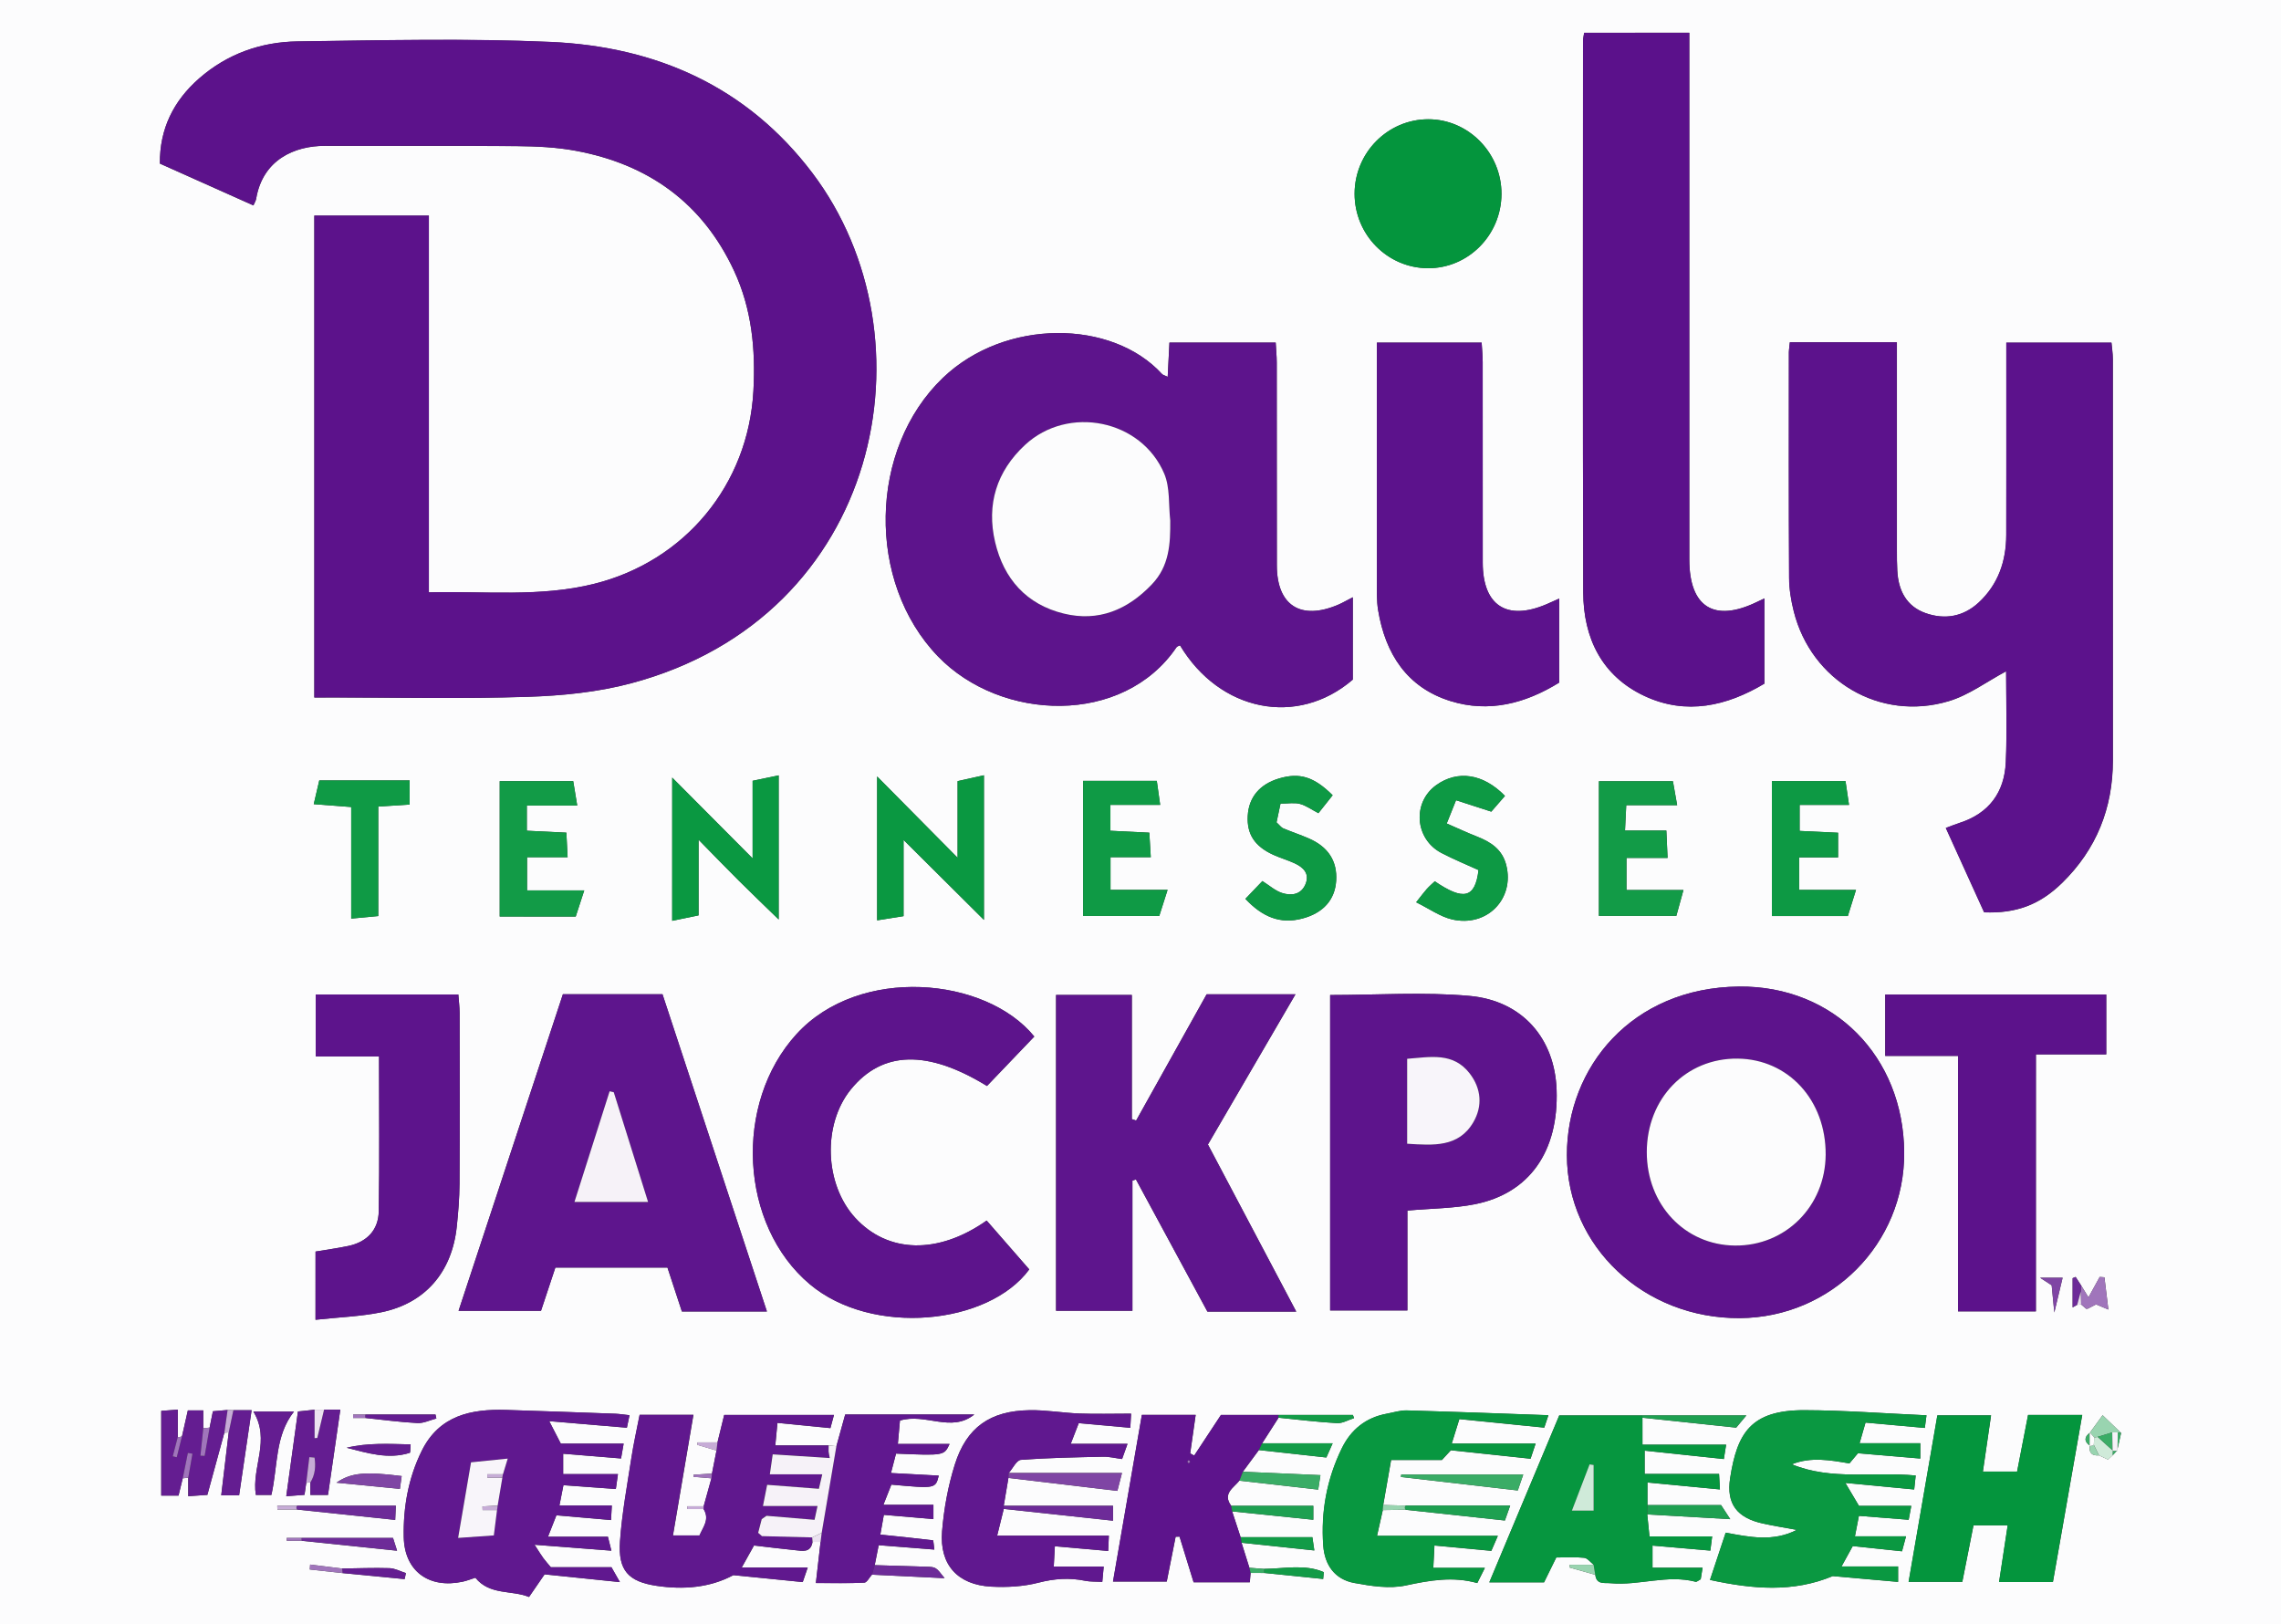 <?xml version="1.0" encoding="utf-8"?>
<!-- Generator: Adobe Illustrator 27.0.1, SVG Export Plug-In . SVG Version: 6.00 Build 0)  -->
<svg version="1.1" id="Layer_1" xmlns="http://www.w3.org/2000/svg" xmlns:xlink="http://www.w3.org/1999/xlink" x="0px" y="0px"
	 viewBox="0 0 500 356" enable-background="new 0 0 500 356" xml:space="preserve">
<rect x="0" y="0" width="500" height="356" fill="#333333" stroke="none"/>
<g>
	<g>
		<path fill="#FCFCFD" d="M0,356C0,237.35,0,118.71,0,0c166.61,0,333.24,0,500,0c0,118.63,0,237.31,0,356
			C333.34,356,166.67,356,0,356z M464.09,317.95c0.29-1.28,0.57-2.56,0.86-3.83c-1.19-1.15-2.39-2.29-4.05-3.89
			c-1.24,1.71-2.01,2.77-2.79,3.83c-1.26,0.95-1.3,1.9-0.01,2.85c-0.26,1.57,0.46,2.24,2,2.13l-0.02-0.03
			c0.67,0.32,1.33,0.63,2,0.95c0.35-0.32,0.69-0.64,1.04-0.96C463.44,318.65,463.77,318.3,464.09,317.95z M455.33,286.02
			c0.29,0,0.57-0.02,0.86-0.07c0.38,0.33,0.76,0.65,1.13,0.98l0.13,0.05c0.8-0.41,1.59-0.83,2.02-1.04
			c0.85,0.36,1.41,0.59,2.69,1.13c-0.35-2.87-0.61-4.97-0.86-7.07c-0.35-0.03-0.7-0.05-1.04-0.08c-0.83,1.51-1.65,3.01-2.46,4.48
			c-0.57-0.92-1.06-1.73-1.56-2.54c-0.42-0.65-0.83-1.3-1.25-1.94c-0.22,0.09-0.44,0.18-0.66,0.27c0,2.07,0,4.15,0,6.41
			C454.67,286.4,455,286.21,455.33,286.02z M277.08,343.92c-1.07-0.08-2.14-0.16-3.21-0.25c-0.57-1.83-1.14-3.66-1.72-5.48
			c5.21,0.55,10.42,1.1,15.95,1.69c-0.2-1.34-0.31-2.07-0.43-2.91c-5.46,0-10.6,0-15.73,0c-0.62-1.88-1.23-3.77-1.85-5.65
			c5.87,0.6,11.74,1.21,17.79,1.83c0-1.31,0-2.04,0-3.06c-6.12,0-12.06,0-17.99,0c-1.96-2.67,0.49-3.9,1.79-5.51
			c5.7,0.64,11.39,1.29,17.27,1.96c0.2-1.27,0.33-2.16,0.49-3.17c-5.88-0.26-11.44-0.5-17-0.75c1.17-1.58,2.34-3.17,3.51-4.75
			c4.93,0.54,9.86,1.09,14.79,1.63c0.45-1.02,0.76-1.71,1.38-3.11c-5.57,0-10.51,0-15.45,0c1.2-1.87,2.4-3.74,3.6-5.61
			c4.27,0.42,8.53,0.95,12.81,1.19c1.22,0.07,2.49-0.71,3.74-1.1c-0.09-0.23-0.17-0.46-0.26-0.7c-5.43,0-10.86,0-16.28,0
			c-4.28,0-8.55,0-12.63,0c-2.07,3.15-3.97,6.03-5.87,8.91c-0.29-0.16-0.59-0.32-0.88-0.48c0.39-2.73,0.77-5.46,1.2-8.44
			c-4.04,0-7.78,0-11.79,0c-2.13,12.29-4.23,24.39-6.33,36.54c4.41,0,8.14,0,11.78,0c0.7-3.5,1.32-6.67,1.95-9.83
			c0.29-0.01,0.57-0.01,0.86-0.02c1.03,3.34,2.06,6.69,3.08,10c4.26,0,8.2,0,12.32,0c0.07-0.79,0.12-1.42,0.17-2.05
			c0.99,0,1.99,0.01,2.98,0.01c4.31,0.44,8.62,0.88,12.92,1.32c0.05-0.5,0.09-1,0.14-1.5C285.98,342.82,281.47,343.89,277.08,343.92
			z M75.1,344.84c4.53,0.44,9.07,0.88,13.6,1.32c0.09-0.44,0.19-0.88,0.28-1.32c-1.2-0.38-2.39-1.04-3.6-1.08
			c-3.45-0.11-6.91,0.04-10.37,0.08c-2.34-0.29-4.68-0.58-7.02-0.87c-0.03,0.36-0.06,0.72-0.08,1.08
			C70.3,344.31,72.7,344.58,75.1,344.84z M80.07,310.08c-0.89,0-1.77,0-2.66,0c0,0.25-0.01,0.51-0.01,0.76c0.9,0,1.8,0,2.7,0
			c3.8,0.39,7.59,0.91,11.39,1.11c1.37,0.07,2.77-0.65,4.16-1c-0.06-0.29-0.13-0.58-0.19-0.87
			C90.32,310.08,85.2,310.08,80.07,310.08z M66.12,337.76c6.81,0.71,13.62,1.42,20.92,2.18c-0.47-1.5-0.7-2.23-0.89-2.8
			c-6.88,0-13.47,0-20.07,0c-1.08,0-2.17,0-3.25,0c0.01,0.21,0.02,0.42,0.04,0.63C63.96,337.76,65.04,337.76,66.12,337.76z
			 M65.1,330.07c-1.44,0-2.88,0-4.32,0c0.01,0.28,0.02,0.56,0.03,0.84c1.43,0,2.86,0,4.29,0c7.05,0.74,14.1,1.48,21.53,2.27
			c0.06-1.28,0.09-2.01,0.14-3.11C79.33,330.07,72.22,330.07,65.1,330.07z M308.11,330.96c7.24,0.78,14.48,1.56,21.77,2.35
			c0.45-1.26,0.73-2.07,1.16-3.27c-7.99,0-15.46,0-22.92,0c-1.64-0.04-3.27-0.08-4.91-0.12c0.56-3.21,1.13-6.42,1.73-9.86
			c4.06,0,7.51,0,11.13,0c0.57-0.62,1.21-1.32,1.97-2.14c5.71,0.61,11.48,1.22,17.47,1.86c0.33-0.99,0.6-1.8,1.11-3.32
			c-6.36,0-12.11,0-18.39,0c0.68-2.18,1.15-3.69,1.67-5.37c6.39,0.64,12.45,1.25,18.61,1.87c0.36-1.09,0.61-1.82,0.91-2.72
			c-10.49-0.37-20.75-0.77-31.01-1.05c-1.46-0.04-2.95,0.45-4.42,0.72c-4.6,0.84-7.87,3.5-9.87,7.62
			c-3.27,6.71-4.59,13.86-4.05,21.3c0.31,4.25,2.54,7.4,6.78,8.18c3.7,0.68,7.73,1.32,11.31,0.55c5.25-1.13,10.33-2.02,15.67-0.53
			c0.57-1.14,0.97-1.94,1.67-3.33c-4.05,0-7.47,0-11.31,0c0.09-1.82,0.16-3.2,0.25-4.9c4.39,0.41,8.33,0.78,12.47,1.17
			c0.41-0.95,0.77-1.76,1.43-3.29c-9.07,0-17.57,0-26.49,0c0.48-2.14,0.88-3.89,1.27-5.65
			C304.77,330.99,306.44,330.97,308.11,330.96z M51.16,309.13c-0.42-0.01-0.85-0.03-1.27-0.04c-1.05,0.09-2.1,0.18-3.22,0.28
			c-0.28,1.4-0.5,2.49-0.72,3.58c-0.46,0.05-0.93,0.1-1.39,0.15c0-1.26,0-2.51,0-3.92c-1.19,0-2.12,0-3.38,0
			c-0.44,1.94-0.87,3.82-1.29,5.7c-0.3,0.12-0.61,0.16-0.93,0.13c0-1.93,0-3.86,0-6c-1.43,0.11-2.35,0.18-3.62,0.27
			c0,6.29,0,12.36,0,18.57c1.22,0,2.34,0,3.79,0c0.31-1.28,0.62-2.53,0.92-3.79c0.4-0.04,0.81-0.07,1.21-0.11c0,1.26,0,2.51,0,4.04
			c1.65-0.11,2.89-0.2,4.19-0.29c1.29-4.73,2.51-9.17,3.72-13.62c0.32-0.01,0.64-0.04,0.96-0.09c-0.54,4.52-1.07,9.05-1.64,13.8
			c1.41,0,2.51,0,3.92,0c0.92-6.24,1.81-12.35,2.74-18.66C53.42,309.13,52.29,309.13,51.16,309.13z M67.13,325.06l0.45-0.07l0.45,0
			c0,0.82,0,1.64,0,2.71c1.26,0,2.46,0,3.87,0c0.91-6.31,1.79-12.36,2.7-18.69c-1.6,0-2.58,0-3.56,0c-0.69,0-1.38,0-2.07,0.01
			c-1.23,0.13-2.47,0.26-3.66,0.39c-0.88,6.37-1.7,12.3-2.56,18.58c1.78-0.14,2.87-0.22,4-0.31
			C66.9,326.67,67.01,325.86,67.13,325.06z M191.74,343.1c0.28-1.4,0.56-2.8,0.87-4.37c4.31,0.34,8.17,0.64,12.2,0.96
			c-0.16-1.12-0.18-2.01-0.31-2.03c-3.71-0.46-7.44-0.83-11.53-1.25c0.25-1.43,0.5-2.8,0.77-4.33c3.8,0.33,7.21,0.62,10.87,0.93
			c0-1.2,0-1.92,0-3.13c-3.61,0-7.02,0-10.97,0c0.76-1.93,1.28-3.25,1.75-4.43c9.67,0.88,9.67,0.88,10.39-1.97
			c-3.42-0.19-6.8-0.37-10.48-0.57c0.47-1.82,0.8-3.06,1.11-4.26c10.55,0.45,10.55,0.45,11.74-2.11c-3.8,0-7.37,0-11.34,0
			c0.2-2.16,0.34-3.71,0.46-5.13c5.6-1.72,11.22,2.75,16.3-1.33c-9.45,0-18.9,0-28.3,0c-0.69,2.48-1.31,4.71-1.93,6.95
			c-0.57-0.06-1.14-0.12-1.71-0.18c-3.77,0-7.53,0-11.68,0c0.2-2.09,0.32-3.32,0.47-4.94c4.04,0.4,7.77,0.77,11.61,1.15
			c0.29-1.09,0.5-1.84,0.78-2.89c-8.35,0-16.39,0-24.06,0c-0.56,2.27-1.01,4.14-1.47,6.01c-1.46,0-2.92,0-4.39,0
			c-0.01,0.18-0.02,0.36-0.03,0.54c1.4,0.42,2.8,0.84,4.2,1.25c-0.33,1.68-0.66,3.37-0.99,5.05c-1.35,0.09-2.7,0.18-4.06,0.26
			c0,0.15,0.01,0.3,0.01,0.45c1.31,0.11,2.63,0.22,3.94,0.33c-0.57,2.04-1.13,4.09-1.7,6.13c-1.21,0-2.41,0-3.62,0
			c0,0.2-0.01,0.41-0.01,0.61c1.2,0,2.41,0,3.61,0c1.4,2.27-0.12,3.95-0.9,5.79c-2,0-3.73,0-5.82,0c1.53-9,2.99-17.6,4.49-26.44
			c-4.19,0-7.94,0-11.79,0c-0.64,3.3-1.33,6.37-1.81,9.47c-0.93,6.07-2.07,12.14-2.49,18.25c-0.44,6.36,1.78,8.85,8.06,9.77
			c5.86,0.87,11.63,0.41,16.79-2.35c5.18,0.52,10.12,1.01,15.2,1.52c0.31-0.92,0.57-1.66,1.09-3.18c-4.91,0-9.4,0-14.47,0
			c1.15-2.07,1.86-3.33,2.7-4.84c3.06,0.35,6.01,0.73,8.97,1.02c1.61,0.16,3.46,0.66,3.86-1.82c0.58,0,1.16,0.01,1.75,0.01
			c-0.33,2.85-0.65,5.7-1.03,9.01c3.81,0,7.22,0.09,10.62-0.08c0.58-0.03,1.11-1.14,1.67-1.75c5.22,0.25,10.45,0.51,15.92,0.77
			c-1.89-2.42-1.89-2.44-3.93-2.51C199.33,343.32,195.53,343.22,191.74,343.1z M220.03,330.77c7.95,0.86,15.9,1.71,23.95,2.58
			c0-1.55,0-2.28,0-3.27c-8.14,0-16.05,0-23.96,0c0.34-2.03,0.69-4.07,1.03-6.1c7.87,0.93,15.73,1.87,23.88,2.84
			c0.32-1.24,0.57-2.22,1.01-3.92c-8.63,0-16.73,0-24.83,0c0.89-1,1.71-2.81,2.67-2.88c6-0.45,12.02-0.56,18.04-0.69
			c1.3-0.03,2.61,0.31,4.14,0.51c0.34-0.96,0.64-1.78,1.19-3.33c-4.35,0-8.07,0-12.45,0c0.78-2.02,1.28-3.29,1.76-4.54
			c3.94,0.36,7.51,0.68,11.3,1.02c0.07-1.32,0.11-2.04,0.17-3.1c-4.06,0-7.7,0.11-11.34-0.03c-3.64-0.14-7.28-0.79-10.91-0.73
			c-8.63,0.13-13.82,3.74-16.39,11.93c-1.48,4.71-2.39,9.7-2.79,14.63c-0.59,7.34,3.42,11.72,10.77,12.12
			c3.44,0.19,7.05-0.01,10.36-0.87c3.49-0.9,6.79-1.13,10.26-0.41c1.1,0.23,2.26,0.15,3.73,0.23c0.1-1.1,0.18-1.99,0.31-3.34
			c-3.74,0-7.17,0-10.95,0c0.09-1.68,0.16-2.91,0.24-4.46c4.02,0.35,7.72,0.68,11.69,1.03c0.06-1.24,0.09-1.98,0.15-3.35
			c-8.19,0-16.04,0-24.49,0C219.12,334.46,219.57,332.61,220.03,330.77z M360.02,310.78c6.76,0.72,13.53,1.43,20.56,2.18
			c0.7-0.84,1.43-1.73,2.23-2.68c-7.84,0-15.3,0-22.75,0c-5.95,0-11.89,0-18.27,0c-4.99,11.91-10.08,24.06-15.33,36.59
			c4.44,0,8.22,0,12,0c0.91-1.86,1.76-3.59,2.68-5.45c2.17,0,4.16-0.14,6.12,0.07c0.74,0.08,1.38,0.99,2.07,1.52
			c-1.76,0-3.52,0-5.28,0c0.02,0.21,0.04,0.41,0.05,0.62c1.86,0.53,3.72,1.05,5.59,1.58c0.26,2.21,1.94,1.72,3.38,1.85
			c6.22,0.57,12.39-1.95,18.63-0.32c0.23,0.06,0.57-0.27,1.1-0.55c0.1-0.59,0.22-1.34,0.41-2.53c-3.79,0-7.22,0-10.98,0
			c0-1.75,0-3.12,0-4.85c4.3,0.37,8.36,0.73,12.68,1.1c0.14-1.11,0.24-1.86,0.4-3.11c-4.69,0-9.12,0-13.74,0
			c-0.19-1.91-0.34-3.37-0.49-4.82c5.89,0.34,11.79,0.67,18.2,1.04c-0.86-1.32-1.44-2.2-2.02-3.09c-5.54,0-10.84,0-16.14,0
			c0-1.57,0-3.15,0-4.95c5.38,0.52,10.45,1,15.89,1.52c-0.07-1.23-0.12-2.11-0.19-3.4c-5.57,0-10.84,0-16.31,0c0-1.96,0-3.47,0-5.1
			c5.93,0.63,11.51,1.22,17.36,1.84c0.17-1.07,0.29-1.83,0.5-3.15c-6.19,0-12.12,0-18.34,0
			C360.02,314.37,360.02,312.57,360.02,310.78z M68.9,152.9c1.54,0,2.67,0,3.79,0c14.33,0,28.67,0.32,42.99-0.14
			c7.59-0.24,15.36-1.02,22.68-2.97c54.99-14.65,66.94-75.85,39.72-111.85c-14.33-18.95-34.24-27.72-57.4-28.74
			c-18.46-0.81-36.99-0.36-55.48-0.11c-8,0.1-15.41,2.74-21.54,8.1c-5.61,4.91-8.69,11.07-8.61,18.68
			c7.08,3.17,13.75,6.15,20.5,9.17c0.25-0.59,0.53-1.01,0.6-1.46c1.44-8.56,8.41-11.63,15.13-11.6c14,0.05,28-0.06,41.99,0.06
			c4.31,0.04,8.69,0.23,12.92,1.02c15.92,2.94,27.8,11.43,34.72,26.31c3.89,8.36,4.74,17.22,4.24,26.33
			c-1.12,20.56-14.99,37.35-34.98,42.31c-11.81,2.93-23.76,1.56-36.16,1.85c0-27.82,0-55.21,0-82.59c-8.69,0-16.88,0-25.11,0
			C68.9,82.47,68.9,117.29,68.9,152.9z M392.34,75.02c-0.09,0.91-0.2,1.54-0.2,2.17c-0.01,16.49-0.05,32.98,0.05,49.47
			c0.01,2.47,0.42,4.99,1.03,7.39c3.84,15.23,18.88,24.15,33.92,19.67c4.44-1.32,8.39-4.31,12.62-6.56c0,6.41,0.23,13.18-0.07,19.93
			c-0.29,6.62-3.68,11.24-10.17,13.32c-0.92,0.29-1.81,0.66-2.98,1.1c2.89,6.36,5.69,12.52,8.4,18.49
			c6.97,0.27,12.15-1.63,17.08-6.44c7.52-7.35,11.14-16.38,11.14-26.88c0-29.31,0.01-58.63-0.01-87.94c0-1.26-0.2-2.53-0.3-3.62
			c-7.84,0-15.27,0-23.05,0c0,1.93,0,3.56,0,5.2c0,12.33,0.02,24.65-0.01,36.98c-0.02,5.72-1.76,10.83-6.04,14.79
			c-3.35,3.11-7.42,3.81-11.62,2.33c-4.25-1.5-6.01-5-6.23-9.35c-0.08-1.5-0.09-3-0.09-4.49c-0.01-13.49,0-26.98,0-40.47
			c0-1.62,0-3.24,0-5.07C407.79,75.02,400.33,75.02,392.34,75.02z M296.54,130.93c-1.44,0.74-2.28,1.23-3.16,1.61
			c-8.23,3.54-13.49,0.21-13.5-8.59c-0.02-14.83,0-29.66-0.02-44.48c0-1.45-0.15-2.89-0.23-4.37c-7.96,0-15.53,0-23.29,0
			c-0.13,2.64-0.25,5-0.38,7.5c-0.68-0.32-1.04-0.39-1.24-0.6c-10.98-12.04-34.42-12.2-48.02,0.81
			c-16.32,15.62-16.8,44.81-1.1,61.08c13.83,14.32,40.58,15.24,52.28-1.99c0.15-0.22,0.51-0.29,0.77-0.44
			c8.7,14.53,25.72,17.97,37.88,7.52C296.54,143.29,296.54,137.47,296.54,130.93z M347.25,7.19C347.13,8,347,8.48,347,8.95
			c-0.01,40.29-0.07,80.59,0.05,120.88c0.03,10.04,4.09,18.37,13.45,22.74c9.16,4.28,18.08,2.17,26.26-2.72c0-6.47,0-12.47,0-18.68
			c-0.81,0.38-1.25,0.59-1.68,0.8c-9.34,4.51-14.76,1.11-14.78-9.28c0-0.5,0-1,0-1.5c0-36.13,0-72.26,0-108.4c0-1.79,0-3.58,0-5.62
			C362.48,7.19,355.06,7.19,347.25,7.19z M417.4,252.62c-0.14-21.03-15.44-36.56-36.21-36.35c-23.52,0.24-37.75,17.71-37.72,36.97
			c0.04,20.1,16.98,35.83,37.89,35.71C401.45,288.82,417.54,272.61,417.4,252.62z M123.39,217.95
			c-7.59,23.01-15.15,45.96-22.88,69.4c6.39,0,12.13,0,18.07,0c1.05-3.15,2.08-6.26,3.15-9.49c8.27,0,16.36,0,24.57,0
			c1.09,3.31,2.11,6.42,3.16,9.63c6.18,0,12.13,0,18.64,0c-7.71-23.43-15.32-46.53-22.89-69.54
			C137.67,217.95,130.71,217.95,123.39,217.95z M284.14,287.52c-6.61-12.51-13.02-24.64-19.36-36.63
			c6.44-11.04,12.66-21.73,19.19-32.93c-7.1,0-13.22,0-19.47,0c-5.18,9.28-10.31,18.48-15.45,27.67c-0.32-0.1-0.63-0.21-0.95-0.31
			c0-9.04,0-18.08,0-27.22c-5.79,0-11.16,0-16.61,0c0,23.23,0,46.13,0,69.23c5.68,0,11.06,0,16.74,0c0-9.74,0-19.13,0-28.52
			c0.26-0.09,0.52-0.18,0.77-0.27c5.25,9.7,10.49,19.41,15.67,28.98C271.27,287.52,277.39,287.52,284.14,287.52z M291.57,218.12
			c0,23.36,0,46.23,0,69.15c5.73,0,11.09,0,16.93,0c0-7.65,0-14.89,0-21.9c5.29-0.47,10.17-0.46,14.85-1.4
			c11.93-2.39,18.33-11.61,17.86-25.06c-0.39-11.21-7.45-19.56-19.13-20.6C312.05,217.41,301.87,218.12,291.57,218.12z
			 M226.72,227.22c-10.64-13.09-38.31-15.62-52.1-0.55c-13.9,15.2-12.49,41.95,2.93,54.88c13.63,11.43,39.11,8.91,48.07-3.28
			c-3.11-3.57-6.25-7.16-9.34-10.71c-10.67,7.52-21.69,7.17-28.81-0.6c-6.76-7.37-7.2-20.49-0.94-28.17
			c6.88-8.44,16.73-8.75,29.82-0.73C219.7,234.56,223.11,230.99,226.72,227.22z M341.78,149.63c0-6.18,0-12.15,0-18.41
			c-1.02,0.45-1.89,0.86-2.79,1.24c-8.7,3.71-13.96,0.29-13.97-9.11c-0.01-14.66,0-29.31-0.01-43.97c0-1.44-0.15-2.88-0.23-4.27
			c-7.81,0-15.22,0-22.97,0c0,1.77,0,3.24,0,4.71c0,15.82-0.01,31.64,0.01,47.47c0,2.16-0.08,4.36,0.27,6.48
			c1.58,9.56,6.34,16.96,15.88,19.92C326.37,156.29,334.35,154.23,341.78,149.63z M446.27,287.47c0-18.94,0-37.37,0-56.34
			c5.45,0,10.51,0,15.42,0c0-4.79,0-9.01,0-13.12c-16.35,0-32.3,0-48.45,0c0,4.46,0,8.68,0,13.46c5.36,0,10.45,0,15.96,0
			c0,18.97,0,37.4,0,56C434.94,287.47,440.21,287.47,446.27,287.47z M69.16,289.31c5.2-0.57,9.88-0.72,14.4-1.64
			c9.63-1.96,15.5-8.77,16.56-18.71c0.34-3.14,0.59-6.3,0.61-9.46c0.07-12.49,0.04-24.99,0.02-37.48c0-1.29-0.18-2.58-0.28-4.02
			c-10.53,0-20.78,0-31.26,0c0,4.48,0,8.74,0,13.59c4.7,0,9.27,0,13.88,0c0,11.71,0.12,22.83-0.06,33.94
			c-0.07,4.12-2.6,6.74-6.68,7.6c-2.37,0.5-4.78,0.83-7.18,1.23C69.16,279.19,69.16,283.8,69.16,289.31z M137.99,310.23
			c-1.17-0.12-2.13-0.28-3.09-0.32c-7.97-0.29-15.95-0.58-23.92-0.83c-7.73-0.24-14.7,1.2-18.54,8.97
			c-2.94,5.94-4.07,12.36-3.94,18.89c0.15,7.49,5.54,11.37,12.9,9.79c0.97-0.21,1.89-0.58,2.8-0.87c3.16,3.9,7.89,2.65,11.76,4.22
			c1.27-1.84,2.37-3.44,3.41-4.96c5.56,0.57,10.83,1.12,16.51,1.7c-0.73-1.29-1.26-2.23-1.85-3.26c-4.5,0-8.81,0-13.29,0
			c-0.56-0.68-1.12-1.3-1.62-1.96c-0.44-0.59-0.82-1.23-1.95-2.97c6.23,0.48,11.37,0.88,16.84,1.3c-0.36-1.43-0.54-2.17-0.76-3.05
			c-4.4,0-8.55,0-13.14,0c0.7-1.79,1.28-3.25,1.85-4.7c4.11,0.36,7.87,0.68,11.97,1.04c0.07-1.21,0.11-1.96,0.18-3.18
			c-3.83,0-7.44,0-11.49,0c0.36-1.84,0.62-3.14,0.88-4.46c4.06,0.29,7.68,0.56,11.49,0.83c0.16-1.1,0.28-1.98,0.46-3.26
			c-4.18,0-7.97,0-12.01,0c0-1.58,0-2.8,0-4.47c4.3,0.35,8.38,0.68,12.69,1.04c0.18-1.03,0.33-1.89,0.57-3.25
			c-4.88,0-9.33,0-13.77,0c-0.85-1.64-1.51-2.94-2.54-4.93c6,0.51,11.39,0.96,17.02,1.44C137.63,311.98,137.79,311.23,137.99,310.23
			z M422.29,310.25c-9.21-0.41-17.99-1.1-26.77-1.12c-11.78-0.02-14.73,5.05-16.26,14.87c-0.89,5.71,1.51,8.74,7.23,9.99
			c2.44,0.53,4.92,0.93,7.38,1.38c-5.18,2.67-10.33,1.59-15.59,0.61c-1.17,3.52-2.25,6.76-3.44,10.36
			c9.4,2.04,18.19,2.79,26.91-0.84c4.7,0.42,9.43,0.84,14.32,1.27c0-1.26,0-2.04,0-3.38c-4.06,0-7.94,0-12.4,0
			c1.06-1.93,1.74-3.17,2.46-4.47c3.73,0.39,7.17,0.76,10.8,1.14c0.29-1.09,0.51-1.91,0.88-3.28c-3.98,0-7.41,0-11.2,0
			c0.36-1.87,0.63-3.24,0.87-4.49c3.82,0.3,7.25,0.57,10.91,0.86c0.21-1.13,0.35-1.87,0.57-3.04c-4.1,0-7.88,0-11.46,0
			c-1.09-1.83-1.95-3.29-2.99-5.04c5.2,0.49,9.96,0.95,15.09,1.44c0.13-1.19,0.22-2.07,0.33-3.06c-9.21-0.89-18.41,1.14-27.16-2.46
			c4.2-1.68,8.48-0.9,12.63-0.19c0.72-0.85,1.32-1.58,1.87-2.23c4.71,0.4,9.11,0.77,13.67,1.16c0-1.26,0-2.05,0-3.36
			c-4.41,0-8.65,0-13.31,0c0.52-1.81,0.87-3.02,1.3-4.52c4.46,0.4,8.67,0.78,13,1.17C422.07,311.89,422.16,311.26,422.29,310.25z
			 M442.15,322.59c-2.8,0-4.91,0-7.49,0c0.62-4.27,1.2-8.26,1.79-12.32c-4.21,0-7.93,0-11.77,0c-2.13,12.33-4.2,24.34-6.3,36.49
			c4.18,0,7.93,0,11.77,0c0.84-4.26,1.64-8.29,2.45-12.39c2.6,0,4.87,0,7.5,0c-0.65,4.24-1.26,8.24-1.89,12.43c4.13,0,7.88,0,11.8,0
			c2.15-12.24,4.26-24.28,6.43-36.63c-4.2,0-7.94,0-11.87,0C443.74,314.38,442.96,318.41,442.15,322.59z M296.93,42.45
			c-0.02,8.97,7.18,16.3,16.07,16.34c8.85,0.05,16.1-7.27,16.13-16.28c0.02-8.98-7.24-16.38-16.06-16.37
			C304.18,26.17,296.95,33.47,296.93,42.45z M198.06,200.83c0-5.45,0-10.53,0-16.71c6.18,6.15,11.64,11.58,17.62,17.53
			c0-11.07,0-21.23,0-31.7c-2.12,0.47-3.83,0.85-5.77,1.28c0,5.57,0,10.8,0,16.8c-6.09-6.15-11.62-11.74-17.64-17.82
			c0,11.12,0,21.22,0,31.54C194.19,201.45,195.81,201.19,198.06,200.83z M147.35,170.46c0,10.9,0,21.03,0,31.39
			c2.04-0.42,3.64-0.75,5.78-1.19c0-5.2,0-10.35,0-16.59c3.51,3.58,6.15,6.32,8.85,9c2.75,2.74,5.56,5.42,8.71,8.49
			c0-11,0-21.1,0-31.59c-2.08,0.43-3.79,0.79-5.71,1.19c0,5.54,0,10.81,0,17.01C158.83,182,153.29,176.42,147.35,170.46z
			 M350.48,200.77c5.91,0,11.32,0,16.98,0c0.5-1.82,0.95-3.46,1.56-5.66c-4.57,0-8.49,0-12.49,0c0-2.52,0-4.57,0-7.04
			c3.04,0,5.8,0,9.01,0c-0.1-2.13-0.17-3.83-0.27-6c-3.29,0-6.03,0-9.06,0c0.1-2.08,0.18-3.65,0.27-5.56c3.89,0,7.34,0,11.16,0
			c-0.37-2.12-0.67-3.81-0.93-5.26c-5.72,0-10.93,0-16.22,0C350.48,181.22,350.48,190.8,350.48,200.77z M126.2,200.92
			c0.54-1.65,1.08-3.33,1.87-5.74c-4.53,0-8.57,0-12.54,0c0-2.71,0-4.77,0-7.27c3.1,0,5.84,0,8.89,0c-0.1-2.06-0.18-3.65-0.27-5.39
			c-3.12-0.15-5.87-0.29-8.67-0.42c0-1.99,0-3.56,0-5.53c3.74,0,7.18,0,11.05,0c-0.36-2.15-0.63-3.84-0.88-5.34
			c-5.73,0-10.96,0-16.11,0c0,10.11,0,19.85,0,29.68C115.03,200.92,120.18,200.92,126.2,200.92z M272.99,197.04
			c3.69,3.92,7.59,5.61,12.47,4.32c4.57-1.2,7.16-4.09,7.43-8.27c0.28-4.31-1.73-7.46-6.05-9.32c-1.83-0.79-3.72-1.42-5.56-2.19
			c-0.42-0.18-0.73-0.64-1.46-1.31c0.24-1.16,0.53-2.5,0.87-4.11c1.71,0,3.07-0.26,4.27,0.07c1.36,0.37,2.58,1.27,4.04,2.03
			c1.14-1.44,2.14-2.7,3.12-3.93c-4.09-4.07-7.25-5.02-11.76-3.68c-4.23,1.26-6.63,4.12-6.85,8.19c-0.22,4,1.49,6.67,5.59,8.54
			c1.51,0.69,3.12,1.14,4.63,1.84c1.99,0.91,3.44,2.31,2.4,4.69c-0.99,2.26-3.13,2.48-5.11,1.84c-1.5-0.49-2.78-1.66-4.3-2.61
			C275.57,194.35,274.44,195.53,272.99,197.04z M255.94,195.06c-4.76,0-8.67,0-12.52,0c0-2.57,0-4.64,0-7.15c3.05,0,5.81,0,8.83,0
			c-0.12-2.05-0.21-3.63-0.32-5.38c-3.07-0.15-5.82-0.29-8.53-0.42c0-2.03,0-3.62,0-5.67c3.7,0,7.11,0,10.91,0
			c-0.3-2.1-0.52-3.67-0.74-5.26c-5.64,0-10.87,0-16.16,0c0,10.05,0,19.78,0,29.61c5.71,0,11.13,0,16.7,0
			C254.67,199.06,255.16,197.51,255.94,195.06z M406.84,195.08c-4.69,0-8.59,0-12.47,0c0-2.55,0-4.62,0-7.12c3.01,0,5.76,0,8.54,0
			c0-2.02,0-3.6,0-5.41c-2.96-0.14-5.71-0.27-8.43-0.4c0-2.03,0-3.72,0-5.7c3.68,0,6.97,0,10.83,0c-0.3-2.05-0.55-3.73-0.77-5.22
			c-5.8,0-11.02,0-16.14,0c0,10.08,0,19.79,0,29.58c5.71,0,11.13,0,16.65,0C405.59,199.09,406.08,197.53,406.84,195.08z
			 M329.89,174.47c-4.8-4.92-10.41-5.69-15.05-2.37c-5.3,3.78-4.73,11.82,1.13,14.88c2.72,1.42,5.57,2.58,8.13,3.75
			c-0.74,6.24-3.33,6.72-9.59,2.46c-0.58,0.55-1.21,1.09-1.76,1.7c-0.63,0.71-1.19,1.48-2.32,2.9c2.9,1.43,5.24,3.14,7.84,3.75
			c7.66,1.8,13.77-4.49,11.91-11.88c-0.87-3.48-3.41-5.1-6.47-6.3c-2.08-0.81-4.11-1.77-6.58-2.84c0.75-1.86,1.26-3.13,2.04-5.1
			c2.8,0.91,5.19,1.68,7.73,2.5C327.79,176.89,328.76,175.77,329.89,174.47z M89.8,176.37c0-1.93,0-3.61,0-5.29
			c-6.79,0-13.23,0-19.81,0c-0.4,1.73-0.77,3.3-1.21,5.2c2.84,0.22,5.24,0.4,8.21,0.63c0,8.21,0,16.24,0,24.46
			c2.22-0.21,3.84-0.36,5.93-0.56c0-8.05,0-15.96,0-24C85.48,176.65,87.58,176.51,89.8,176.37z M59.49,327.71
			c1.46-6.5,0.74-12.92,4.95-18.28c-3.27,0-5.78,0-8.9,0c3.83,6.3-0.42,12.15,0.54,18.28C57.16,327.71,58.22,327.71,59.49,327.71z
			 M307.15,323.24c-0.02,0.18-0.04,0.35-0.07,0.53c8.47,0.98,16.95,1.96,25.62,2.96c0.44-1.28,0.78-2.26,1.2-3.49
			C324.71,323.24,315.93,323.24,307.15,323.24z M75.99,317.37c4.57,1.15,9.09,2.6,13.82,1.11c0.17-0.05,0.11-0.88,0.2-1.85
			C85.21,316.52,80.6,316.24,75.99,317.37z M88.05,323.57c-7.92-1-11.06-0.78-14.3,1.45c5.09,0.5,9.41,0.92,13.91,1.36
			C87.84,325.11,87.92,324.5,88.05,323.57z M450.31,287.71c0.77-3.21,1.3-5.44,1.82-7.62c-1.34,0-2.94,0-4.94,0
			c1.17,0.77,1.95,1.28,2.54,1.66C449.91,283.61,450.07,285.18,450.31,287.71z"/>
		<path fill="#5C128B" d="M68.9,152.9c0-35.61,0-70.43,0-105.65c8.23,0,16.42,0,25.11,0c0,27.37,0,54.77,0,82.59
			c12.4-0.29,24.36,1.07,36.16-1.85c19.99-4.95,33.86-21.75,34.98-42.31c0.49-9.11-0.35-17.96-4.24-26.33
			c-6.92-14.88-18.8-23.37-34.72-26.31c-4.23-0.78-8.6-0.98-12.92-1.02c-14-0.12-28-0.01-41.99-0.06
			c-6.72-0.02-13.69,3.04-15.13,11.6c-0.08,0.46-0.36,0.88-0.6,1.46c-6.76-3.02-13.42-6-20.5-9.17c-0.08-7.6,3-13.77,8.61-18.68
			c6.13-5.36,13.54-7.99,21.54-8.1c18.49-0.24,37.02-0.7,55.48,0.11c23.16,1.02,43.07,9.79,57.4,28.74
			c27.23,36,15.27,97.2-39.72,111.85c-7.31,1.95-15.08,2.72-22.68,2.97c-14.32,0.46-28.66,0.14-42.99,0.14
			C71.56,152.9,70.44,152.9,68.9,152.9z"/>
		<path fill="#5C128C" d="M392.34,75.02c7.99,0,15.45,0,23.44,0c0,1.83,0,3.45,0,5.07c0,13.49,0,26.98,0,40.47
			c0,1.5,0.02,3,0.09,4.49c0.22,4.35,1.98,7.85,6.23,9.35c4.21,1.48,8.27,0.77,11.62-2.33c4.28-3.97,6.02-9.07,6.04-14.79
			c0.03-12.33,0.01-24.65,0.01-36.98c0-1.64,0-3.27,0-5.2c7.78,0,15.21,0,23.05,0c0.09,1.09,0.3,2.35,0.3,3.62
			c0.02,29.31,0.01,58.63,0.01,87.94c0,10.5-3.62,19.53-11.14,26.88c-4.93,4.82-10.11,6.72-17.08,6.44
			c-2.71-5.96-5.51-12.13-8.4-18.49c1.17-0.43,2.06-0.8,2.98-1.1c6.49-2.08,9.88-6.7,10.17-13.32c0.3-6.75,0.07-13.52,0.07-19.93
			c-4.23,2.25-8.17,5.24-12.62,6.56c-15.03,4.48-30.08-4.45-33.92-19.67c-0.6-2.4-1.02-4.92-1.03-7.39
			c-0.09-16.49-0.05-32.98-0.05-49.47C392.14,76.56,392.26,75.92,392.34,75.02z"/>
		<path fill="#5D148C" d="M296.54,130.93c0,6.55,0,12.36,0,18.05c-12.16,10.45-29.18,7-37.88-7.52c-0.26,0.14-0.62,0.22-0.77,0.44
			c-11.7,17.23-38.45,16.31-52.28,1.99c-15.7-16.27-15.22-45.46,1.1-61.08c13.59-13.01,37.04-12.85,48.02-0.81
			c0.2,0.21,0.56,0.28,1.24,0.6c0.13-2.5,0.25-4.86,0.38-7.5c7.76,0,15.34,0,23.29,0c0.08,1.48,0.22,2.92,0.23,4.37
			c0.02,14.83-0.01,29.66,0.02,44.48c0.01,8.8,5.27,12.13,13.5,8.59C294.27,132.16,295.11,131.66,296.54,130.93z M256.52,114.1
			c-0.39-3.43-0.02-7.17-1.3-10.22c-5.02-11.91-21.07-15.12-30.54-6.33c-6.23,5.79-8.48,13.05-6.55,21.29
			c1.89,8.06,6.87,13.67,15.04,15.67c7.61,1.86,13.99-0.8,19.33-6.41C256.33,124.06,256.56,119.21,256.52,114.1z"/>
		<path fill="#5B118B" d="M347.25,7.19c7.82,0,15.24,0,23.05,0c0,2.04,0,3.83,0,5.62c0,36.13,0,72.26,0,108.4c0,0.5,0,1,0,1.5
			c0.02,10.39,5.44,13.79,14.78,9.28c0.44-0.21,0.88-0.42,1.68-0.8c0,6.21,0,12.21,0,18.68c-8.18,4.89-17.1,7-26.26,2.72
			c-9.36-4.37-13.42-12.71-13.45-22.74C346.93,89.54,347,49.25,347,8.95C347,8.48,347.13,8,347.25,7.19z"/>
		<path fill="#5D138C" d="M417.4,252.62c0.14,19.99-15.95,36.2-36.04,36.32c-20.91,0.13-37.85-15.6-37.89-35.71
			c-0.04-19.26,14.2-36.73,37.72-36.97C401.96,216.06,417.26,231.59,417.4,252.62z M360.98,252.53
			c-0.02,11.54,8.32,20.4,19.31,20.52c11.1,0.12,19.82-8.61,19.9-19.91c0.08-11.95-8.18-20.96-19.32-21.07
			C369.56,231.94,360.99,240.76,360.98,252.53z"/>
		<path fill="#5E158D" d="M123.39,217.95c7.32,0,14.29,0,21.84,0c7.57,23.01,15.18,46.11,22.89,69.54c-6.51,0-12.46,0-18.64,0
			c-1.05-3.21-2.08-6.32-3.16-9.63c-8.22,0-16.31,0-24.57,0c-1.07,3.23-2.11,6.34-3.15,9.49c-5.95,0-11.68,0-18.07,0
			C108.24,263.91,115.8,240.96,123.39,217.95z M134.54,239.43c-0.3-0.07-0.6-0.14-0.91-0.2c-2.54,8-5.09,16.01-7.71,24.26
			c5.55,0,10.68,0,16.14,0C139.46,255.17,137,247.3,134.54,239.43z"/>
		<path fill="#5E158D" d="M284.14,287.52c-6.75,0-12.86,0-19.47,0c-5.17-9.57-10.42-19.27-15.67-28.98
			c-0.26,0.09-0.52,0.18-0.77,0.27c0,9.39,0,18.79,0,28.52c-5.68,0-11.06,0-16.74,0c0-23.1,0-46,0-69.23c5.45,0,10.83,0,16.61,0
			c0,9.14,0,18.18,0,27.22c0.32,0.1,0.63,0.21,0.95,0.31c5.13-9.2,10.26-18.39,15.45-27.67c6.25,0,12.37,0,19.47,0
			c-6.53,11.2-12.75,21.89-19.19,32.93C271.11,262.88,277.53,275.01,284.14,287.52z"/>
		<path fill="#5D148C" d="M291.57,218.12c10.3,0,20.48-0.71,30.51,0.19c11.68,1.04,18.74,9.39,19.13,20.6
			c0.47,13.45-5.93,22.67-17.86,25.06c-4.69,0.94-9.56,0.93-14.85,1.4c0,7.01,0,14.25,0,21.9c-5.84,0-11.2,0-16.93,0
			C291.57,264.35,291.57,241.48,291.57,218.12z M308.45,250.72c5.77,0.36,11.24,0.82,14.48-4.68c2.08-3.54,1.79-7.41-0.78-10.73
			c-3.63-4.71-8.65-3.6-13.71-3.21C308.45,238.36,308.45,244.27,308.45,250.72z"/>
		<path fill="#5D148C" d="M226.72,227.22c-3.6,3.77-7.02,7.33-10.38,10.84c-13.08-8.02-22.94-7.71-29.82,0.73
			c-6.25,7.68-5.82,20.79,0.94,28.17c7.12,7.77,18.14,8.12,28.81,0.6c3.09,3.54,6.23,7.14,9.34,10.71
			c-8.96,12.19-34.44,14.71-48.07,3.28c-15.42-12.93-16.83-39.67-2.93-54.88C188.41,211.6,216.08,214.13,226.72,227.22z"/>
		<path fill="#5C128C" d="M341.78,149.63c-7.43,4.6-15.41,6.67-23.81,4.06c-9.54-2.96-14.3-10.36-15.88-19.92
			c-0.35-2.12-0.26-4.32-0.27-6.48c-0.02-15.82-0.01-31.64-0.01-47.47c0-1.47,0-2.94,0-4.71c7.75,0,15.16,0,22.97,0
			c0.08,1.39,0.22,2.83,0.23,4.27c0.02,14.66,0,29.31,0.01,43.97c0.01,9.4,5.27,12.82,13.97,9.11c0.89-0.38,1.77-0.79,2.79-1.24
			C341.78,137.47,341.78,143.44,341.78,149.63z"/>
		<path fill="#5C128B" d="M446.27,287.47c-6.07,0-11.33,0-17.06,0c0-18.6,0-37.03,0-56c-5.51,0-10.6,0-15.96,0c0-4.78,0-9,0-13.46
			c16.15,0,32.1,0,48.45,0c0,4.11,0,8.33,0,13.12c-4.91,0-9.97,0-15.42,0C446.27,250.11,446.27,268.54,446.27,287.47z"/>
		<path fill="#5D148C" d="M69.16,289.31c0-5.51,0-10.13,0-14.95c2.4-0.41,4.81-0.73,7.18-1.23c4.08-0.86,6.61-3.48,6.68-7.6
			c0.19-11.11,0.06-22.23,0.06-33.94c-4.61,0-9.18,0-13.88,0c0-4.85,0-9.11,0-13.59c10.48,0,20.73,0,31.26,0
			c0.11,1.45,0.28,2.74,0.28,4.02c0.02,12.49,0.05,24.99-0.02,37.48c-0.02,3.15-0.28,6.32-0.61,9.46
			c-1.07,9.94-6.93,16.75-16.56,18.71C79.04,288.59,74.36,288.75,69.16,289.31z"/>
		<path fill="#60188F" d="M137.99,310.23c-0.21,0.99-0.36,1.74-0.57,2.74c-5.63-0.48-11.02-0.93-17.02-1.44
			c1.03,2,1.7,3.29,2.54,4.93c4.44,0,8.89,0,13.77,0c-0.24,1.36-0.39,2.22-0.57,3.25c-4.31-0.35-8.39-0.69-12.69-1.04
			c0,1.66,0,2.89,0,4.47c4.04,0,7.82,0,12.01,0c-0.18,1.28-0.31,2.16-0.46,3.26c-3.82-0.28-7.43-0.54-11.49-0.83
			c-0.26,1.32-0.52,2.63-0.88,4.46c4.06,0,7.66,0,11.49,0c-0.07,1.22-0.11,1.97-0.18,3.18c-4.1-0.36-7.85-0.68-11.97-1.04
			c-0.57,1.45-1.14,2.91-1.85,4.7c4.59,0,8.74,0,13.14,0c0.22,0.88,0.41,1.62,0.76,3.05c-5.48-0.42-10.61-0.82-16.84-1.3
			c1.13,1.74,1.51,2.38,1.95,2.97c0.5,0.67,1.06,1.29,1.62,1.96c4.48,0,8.79,0,13.29,0c0.58,1.03,1.12,1.97,1.85,3.26
			c-5.68-0.59-10.95-1.13-16.51-1.7c-1.05,1.52-2.15,3.12-3.41,4.96c-3.87-1.56-8.6-0.32-11.76-4.22c-0.9,0.28-1.83,0.66-2.8,0.87
			c-7.36,1.58-12.75-2.3-12.9-9.79c-0.13-6.52,1.01-12.94,3.94-18.89c3.84-7.77,10.8-9.21,18.54-8.97
			c7.97,0.25,15.95,0.54,23.92,0.83C135.87,309.95,136.83,310.11,137.99,310.23z M110.24,323.18c0.29-0.94,0.58-1.89,1.05-3.44
			c-3.12,0.32-5.49,0.56-8.05,0.82c-0.97,5.68-1.85,10.83-2.83,16.57c2.9-0.2,5.13-0.36,7.83-0.55c0.27-2.1,0.48-3.83,0.7-5.55
			c0.07-0.33,0.11-0.66,0.14-0.99c0.34-2.04,0.68-4.07,1.03-6.11C110.16,323.68,110.21,323.43,110.24,323.18z"/>
		<path fill="#0A9841" d="M422.29,310.25c-0.13,1-0.22,1.64-0.37,2.77c-4.33-0.39-8.54-0.77-13-1.17c-0.43,1.5-0.78,2.71-1.3,4.52
			c4.66,0,8.9,0,13.31,0c0,1.31,0,2.1,0,3.36c-4.57-0.39-8.97-0.76-13.67-1.16c-0.54,0.65-1.15,1.37-1.87,2.23
			c-4.15-0.71-8.43-1.5-12.63,0.19c8.74,3.6,17.94,1.57,27.16,2.46c-0.11,0.99-0.2,1.87-0.33,3.06c-5.12-0.49-9.88-0.94-15.09-1.44
			c1.04,1.75,1.9,3.21,2.99,5.04c3.58,0,7.36,0,11.46,0c-0.22,1.17-0.36,1.91-0.57,3.04c-3.66-0.29-7.09-0.56-10.91-0.86
			c-0.24,1.25-0.51,2.62-0.87,4.49c3.8,0,7.22,0,11.2,0c-0.37,1.37-0.59,2.19-0.88,3.28c-3.62-0.38-7.07-0.74-10.8-1.14
			c-0.72,1.3-1.4,2.54-2.46,4.47c4.46,0,8.34,0,12.4,0c0,1.34,0,2.11,0,3.38c-4.89-0.43-9.63-0.85-14.32-1.27
			c-8.72,3.63-17.5,2.87-26.91,0.84c1.2-3.6,2.27-6.84,3.44-10.36c5.26,0.97,10.4,2.05,15.59-0.61c-2.46-0.46-4.94-0.85-7.38-1.38
			c-5.71-1.25-8.11-4.28-7.23-9.99c1.53-9.82,4.48-14.89,16.26-14.87C404.3,309.16,413.08,309.85,422.29,310.25z"/>
		<path fill="#60188E" d="M156.06,323.03c0.33-1.68,0.66-3.37,0.99-5.05c0.07-0.6,0.14-1.2,0.22-1.8c0.46-1.87,0.92-3.74,1.47-6.01
			c7.67,0,15.72,0,24.06,0c-0.28,1.04-0.48,1.79-0.78,2.89c-3.84-0.38-7.57-0.75-11.61-1.15c-0.15,1.62-0.27,2.85-0.47,4.94
			c4.15,0,7.91,0,11.68,0c-0.01,0.43-0.01,0.87-0.02,1.3c0.08,0.48,0.17,0.97,0.25,1.45c-4.07-0.26-8.15-0.53-12.5-0.81
			c-0.21,1.45-0.38,2.66-0.63,4.38c3.94,0,7.53,0,11.49,0c-0.32,1.38-0.52,2.23-0.74,3.17c-3.87-0.3-7.47-0.58-11.34-0.87
			c-0.29,1.49-0.56,2.83-0.92,4.65c4.24,0,8,0,11.96,0c-0.26,1.2-0.42,1.96-0.65,3.02c-3.66-0.3-7.09-0.59-10.53-0.88
			c-0.35,0.24-0.7,0.48-1.05,0.73c-0.26,1-0.52,2-0.78,3c0.28,0.24,0.56,0.49,0.83,0.73c3.67,0.09,7.34,0.19,11.01,0.28
			c0.03,0.33,0.06,0.66,0.09,0.99c-0.4,2.48-2.25,1.98-3.86,1.82c-2.96-0.3-5.91-0.67-8.97-1.02c-0.84,1.51-1.55,2.77-2.7,4.84
			c5.07,0,9.56,0,14.47,0c-0.52,1.52-0.77,2.26-1.09,3.18c-5.08-0.51-10.02-1-15.2-1.52c-5.16,2.76-10.93,3.22-16.79,2.35
			c-6.28-0.93-8.5-3.42-8.06-9.77c0.43-6.11,1.56-12.18,2.49-18.25c0.47-3.1,1.17-6.17,1.81-9.47c3.85,0,7.6,0,11.79,0
			c-1.5,8.84-2.96,17.44-4.49,26.44c2.08,0,3.81,0,5.82,0c0.78-1.84,2.3-3.51,0.9-5.79c-0.03-0.2-0.02-0.41,0.02-0.61
			c0.57-2.04,1.13-4.09,1.7-6.13C156,323.73,156.03,323.38,156.06,323.03z"/>
		<path fill="#06963F" d="M361.08,331.98c0.15,1.46,0.29,2.91,0.49,4.82c4.62,0,9.05,0,13.74,0c-0.16,1.26-0.26,2-0.4,3.11
			c-4.32-0.38-8.38-0.73-12.68-1.1c0,1.73,0,3.1,0,4.85c3.76,0,7.19,0,10.98,0c-0.19,1.19-0.32,1.94-0.41,2.53
			c-0.54,0.28-0.87,0.61-1.1,0.55c-6.24-1.63-12.41,0.89-18.63,0.32c-1.44-0.13-3.12,0.36-3.38-1.85c-0.12-0.73-0.24-1.46-0.36-2.2
			c-0.69-0.53-1.33-1.44-2.07-1.52c-1.95-0.21-3.95-0.07-6.12-0.07c-0.92,1.86-1.76,3.59-2.68,5.45c-3.78,0-7.56,0-12,0
			c5.25-12.52,10.34-24.67,15.33-36.59c6.38,0,12.32,0,18.27,0c-0.04,0.17-0.05,0.34-0.03,0.51c0,1.79,0,3.59,0,5.9
			c6.22,0,12.15,0,18.34,0c-0.21,1.32-0.33,2.07-0.5,3.15c-5.84-0.62-11.42-1.21-17.36-1.84c0,1.62,0,3.14,0,5.1
			c5.48,0,10.75,0,16.31,0c0.07,1.29,0.12,2.17,0.19,3.4c-5.43-0.52-10.51-1.01-15.89-1.52c0,1.81,0,3.38,0,4.95
			C361.11,330.61,361.1,331.29,361.08,331.98z M349.33,331.15c0-3.55,0-6.78,0-10.01c-0.3-0.04-0.6-0.09-0.89-0.13
			c-1.24,3.25-2.49,6.5-3.88,10.14C346.58,331.15,347.96,331.15,349.33,331.15z"/>
		<path fill="#04953D" d="M442.15,322.59c0.81-4.18,1.59-8.21,2.4-12.42c3.93,0,7.67,0,11.87,0c-2.17,12.36-4.28,24.4-6.43,36.63
			c-3.92,0-7.68,0-11.8,0c0.64-4.19,1.25-8.19,1.89-12.43c-2.62,0-4.89,0-7.5,0c-0.81,4.1-1.61,8.13-2.45,12.39
			c-3.83,0-7.58,0-11.77,0c2.1-12.15,4.17-24.16,6.3-36.49c3.84,0,7.56,0,11.77,0c-0.59,4.06-1.17,8.05-1.79,12.32
			C437.24,322.59,439.36,322.59,442.15,322.59z"/>
		<path fill="#5D148C" d="M270.09,331.31c0.62,1.88,1.23,3.77,1.85,5.65c0.07,0.41,0.14,0.82,0.21,1.23
			c0.57,1.83,1.14,3.66,1.72,5.48c0.08,0.38,0.17,0.75,0.25,1.13c-0.05,0.63-0.11,1.26-0.17,2.05c-4.12,0-8.06,0-12.32,0
			c-1.02-3.31-2.05-6.66-3.08-10c-0.29,0.01-0.57,0.01-0.86,0.02c-0.63,3.16-1.26,6.33-1.95,9.83c-3.64,0-7.37,0-11.78,0
			c2.11-12.15,4.2-24.26,6.33-36.54c4.01,0,7.75,0,11.79,0c-0.42,2.99-0.81,5.72-1.2,8.44c0.29,0.16,0.59,0.32,0.88,0.48
			c1.9-2.88,3.8-5.76,5.87-8.91c4.08,0,8.36,0,12.63,0c-0.05,0.2-0.05,0.41,0,0.61c-1.2,1.87-2.4,3.74-3.6,5.61
			c-0.24,0.49-0.48,0.99-0.72,1.48c-1.17,1.58-2.34,3.17-3.51,4.75c-0.25,0.65-0.51,1.3-0.76,1.96c-1.3,1.61-3.76,2.84-1.79,5.51
			C269.96,330.5,270.03,330.91,270.09,331.31z M260.56,320.77c0.1-0.11,0.29-0.23,0.29-0.34c0-0.12-0.17-0.24-0.26-0.36
			c-0.1,0.11-0.28,0.23-0.29,0.34C260.3,320.53,260.47,320.65,260.56,320.77z"/>
		<path fill="#089740" d="M303.1,331.01c-0.4,1.75-0.79,3.51-1.27,5.65c8.92,0,17.43,0,26.49,0c-0.67,1.53-1.02,2.35-1.43,3.29
			c-4.14-0.39-8.08-0.76-12.47-1.17c-0.09,1.7-0.15,3.08-0.25,4.9c3.85,0,7.26,0,11.31,0c-0.7,1.4-1.1,2.19-1.67,3.33
			c-5.33-1.49-10.42-0.6-15.67,0.53c-3.58,0.77-7.61,0.14-11.31-0.55c-4.24-0.78-6.47-3.92-6.78-8.18
			c-0.54-7.44,0.78-14.59,4.05-21.3c2-4.12,5.27-6.78,9.87-7.62c1.47-0.27,2.95-0.76,4.42-0.72c10.26,0.29,20.52,0.68,31.01,1.05
			c-0.3,0.9-0.55,1.64-0.91,2.72c-6.16-0.62-12.22-1.23-18.61-1.87c-0.52,1.68-0.99,3.19-1.67,5.37c6.28,0,12.02,0,18.39,0
			c-0.51,1.51-0.78,2.33-1.11,3.32c-6-0.64-11.76-1.25-17.47-1.86c-0.75,0.82-1.4,1.52-1.97,2.14c-3.62,0-7.07,0-11.13,0
			c-0.6,3.45-1.17,6.66-1.73,9.86C303.17,330.28,303.14,330.65,303.1,331.01z"/>
		<path fill="#04953D" d="M296.93,42.45c0.02-8.98,7.25-16.29,16.13-16.3c8.82-0.01,16.09,7.39,16.06,16.37
			c-0.02,9.01-7.28,16.33-16.13,16.28C304.11,58.75,296.92,51.43,296.93,42.45z"/>
		<path fill="#60188F" d="M221.05,323.98c-0.34,2.03-0.69,4.07-1.03,6.1c-0.01,0.23-0.01,0.46,0.01,0.68
			c-0.46,1.85-0.91,3.69-1.45,5.88c8.46,0,16.3,0,24.49,0c-0.06,1.37-0.1,2.11-0.15,3.35c-3.97-0.35-7.68-0.67-11.69-1.03
			c-0.08,1.55-0.15,2.78-0.24,4.46c3.78,0,7.21,0,10.95,0c-0.12,1.35-0.21,2.24-0.31,3.34c-1.47-0.08-2.63-0.01-3.73-0.23
			c-3.47-0.71-6.78-0.48-10.26,0.41c-3.32,0.85-6.92,1.05-10.36,0.87c-7.35-0.4-11.36-4.79-10.77-12.12
			c0.4-4.93,1.31-9.92,2.79-14.63c2.57-8.18,7.76-11.79,16.39-11.93c3.63-0.06,7.27,0.59,10.91,0.73c3.63,0.14,7.28,0.03,11.34,0.03
			c-0.06,1.06-0.1,1.78-0.17,3.1c-3.79-0.34-7.36-0.66-11.3-1.02c-0.48,1.24-0.98,2.52-1.76,4.54c4.38,0,8.11,0,12.45,0
			c-0.55,1.55-0.85,2.37-1.19,3.33c-1.53-0.2-2.84-0.54-4.14-0.51c-6.02,0.13-12.05,0.23-18.04,0.69c-0.96,0.07-1.78,1.87-2.67,2.88
			C221.08,323.26,221.07,323.62,221.05,323.98z"/>
		<path fill="#60188F" d="M191.13,345.19c-0.56,0.61-1.09,1.72-1.67,1.75c-3.4,0.17-6.81,0.08-10.62,0.08
			c0.38-3.31,0.71-6.16,1.03-9.01c0.08-0.67,0.17-1.34,0.25-2.01c1.07-6.33,2.15-12.65,3.22-18.98c0.62-2.24,1.24-4.47,1.93-6.95
			c9.4,0,18.85,0,28.3,0c-5.08,4.08-10.7-0.39-16.3,1.33c-0.13,1.41-0.27,2.97-0.46,5.13c3.97,0,7.53,0,11.34,0
			c-1.2,2.56-1.2,2.56-11.74,2.11c-0.31,1.19-0.63,2.44-1.11,4.26c3.68,0.2,7.06,0.39,10.48,0.57c-0.72,2.86-0.72,2.86-10.39,1.97
			c-0.47,1.18-0.99,2.5-1.75,4.43c3.96,0,7.36,0,10.97,0c0,1.21,0,1.93,0,3.13c-3.66-0.31-7.07-0.61-10.87-0.93
			c-0.27,1.53-0.52,2.9-0.77,4.33c4.09,0.42,7.82,0.8,11.53,1.25c0.13,0.02,0.15,0.91,0.31,2.03c-4.03-0.32-7.89-0.62-12.2-0.96
			c-0.31,1.57-0.59,2.97-0.87,4.37C191.53,343.8,191.33,344.5,191.13,345.19z"/>
		<path fill="#0A9841" d="M198.06,200.83c-2.25,0.36-3.87,0.61-5.79,0.92c0-10.31,0-20.41,0-31.54
			c6.02,6.08,11.55,11.67,17.64,17.82c0-6,0-11.23,0-16.8c1.94-0.43,3.65-0.81,5.77-1.28c0,10.48,0,20.63,0,31.7
			c-5.98-5.95-11.44-11.38-17.62-17.53C198.06,190.3,198.06,195.38,198.06,200.83z"/>
		<path fill="#0A9841" d="M147.35,170.46c5.93,5.96,11.48,11.54,17.62,17.71c0-6.2,0-11.47,0-17.01c1.92-0.4,3.63-0.76,5.71-1.19
			c0,10.49,0,20.59,0,31.59c-3.16-3.07-5.96-5.75-8.71-8.49c-2.7-2.68-5.34-5.42-8.85-9c0,6.24,0,11.39,0,16.59
			c-2.14,0.44-3.74,0.77-5.78,1.19C147.35,191.49,147.35,181.36,147.35,170.46z"/>
		<path fill="#129B47" d="M350.48,200.77c0-9.97,0-19.55,0-29.52c5.29,0,10.5,0,16.22,0c0.26,1.45,0.55,3.14,0.93,5.26
			c-3.82,0-7.26,0-11.16,0c-0.09,1.91-0.17,3.48-0.27,5.56c3.03,0,5.76,0,9.06,0c0.1,2.17,0.17,3.87,0.27,6c-3.21,0-5.97,0-9.01,0
			c0,2.46,0,4.52,0,7.04c4.01,0,7.93,0,12.49,0c-0.61,2.21-1.06,3.84-1.56,5.66C361.81,200.77,356.39,200.77,350.48,200.77z"/>
		<path fill="#129B47" d="M126.2,200.92c-6.01,0-11.16,0-16.66,0c0-9.84,0-19.57,0-29.68c5.15,0,10.38,0,16.11,0
			c0.25,1.5,0.53,3.19,0.88,5.34c-3.86,0-7.31,0-11.05,0c0,1.96,0,3.54,0,5.53c2.79,0.14,5.55,0.27,8.67,0.42
			c0.09,1.75,0.17,3.33,0.27,5.39c-3.05,0-5.79,0-8.89,0c0,2.5,0,4.56,0,7.27c3.97,0,8.01,0,12.54,0
			C127.28,197.59,126.73,199.27,126.2,200.92z"/>
		<path fill="#0D9944" d="M272.99,197.04c1.45-1.51,2.58-2.69,3.73-3.9c1.52,0.96,2.8,2.13,4.3,2.61c1.98,0.64,4.12,0.42,5.11-1.84
			c1.04-2.38-0.41-3.78-2.4-4.69c-1.51-0.69-3.12-1.15-4.63-1.84c-4.09-1.87-5.81-4.54-5.59-8.54c0.22-4.07,2.62-6.93,6.85-8.19
			c4.51-1.34,7.67-0.39,11.76,3.68c-0.98,1.23-1.97,2.48-3.12,3.93c-1.46-0.76-2.67-1.66-4.04-2.03c-1.2-0.33-2.56-0.07-4.27-0.07
			c-0.34,1.61-0.63,2.96-0.87,4.11c0.73,0.67,1.03,1.13,1.46,1.31c1.83,0.77,3.73,1.4,5.56,2.19c4.31,1.85,6.33,5,6.05,9.32
			c-0.27,4.18-2.86,7.07-7.43,8.27C280.58,202.65,276.68,200.96,272.99,197.04z"/>
		<path fill="#0F9A45" d="M255.94,195.06c-0.78,2.45-1.27,4-1.82,5.73c-5.57,0-10.99,0-16.7,0c0-9.83,0-19.56,0-29.61
			c5.28,0,10.52,0,16.16,0c0.22,1.58,0.45,3.16,0.74,5.26c-3.8,0-7.22,0-10.91,0c0,2.06,0,3.65,0,5.67
			c2.72,0.14,5.46,0.27,8.53,0.42c0.1,1.75,0.2,3.33,0.32,5.38c-3.02,0-5.78,0-8.83,0c0,2.51,0,4.58,0,7.15
			C247.27,195.06,251.18,195.06,255.94,195.06z"/>
		<path fill="#0D9944" d="M406.84,195.08c-0.76,2.44-1.25,4-1.79,5.72c-5.53,0-10.94,0-16.65,0c0-9.78,0-19.5,0-29.58
			c5.12,0,10.34,0,16.14,0c0.22,1.49,0.47,3.17,0.77,5.22c-3.86,0-7.15,0-10.83,0c0,1.98,0,3.67,0,5.7c2.72,0.13,5.46,0.26,8.43,0.4
			c0,1.81,0,3.39,0,5.41c-2.79,0-5.53,0-8.54,0c0,2.5,0,4.57,0,7.12C398.25,195.08,402.15,195.08,406.84,195.08z"/>
		<path fill="#0D9944" d="M329.89,174.47c-1.13,1.31-2.11,2.42-3,3.45c-2.54-0.82-4.93-1.59-7.73-2.5c-0.79,1.96-1.3,3.24-2.04,5.1
			c2.48,1.08,4.5,2.03,6.58,2.84c3.06,1.2,5.6,2.82,6.47,6.3c1.86,7.4-4.25,13.68-11.91,11.88c-2.6-0.61-4.94-2.32-7.84-3.75
			c1.13-1.42,1.69-2.19,2.32-2.9c0.55-0.61,1.18-1.15,1.76-1.7c6.26,4.26,8.85,3.77,9.59-2.46c-2.56-1.17-5.42-2.33-8.13-3.75
			c-5.85-3.06-6.42-11.09-1.13-14.88C319.48,168.78,325.1,169.55,329.89,174.47z"/>
		<path fill="#0F9A45" d="M89.8,176.37c-2.21,0.14-4.31,0.28-6.89,0.44c0,8.05,0,15.95,0,24c-2.09,0.2-3.71,0.35-5.93,0.56
			c0-8.22,0-16.25,0-24.46c-2.96-0.23-5.37-0.41-8.21-0.63c0.44-1.9,0.81-3.46,1.21-5.2c6.59,0,13.02,0,19.81,0
			C89.8,172.76,89.8,174.44,89.8,176.37z"/>
		<path fill="#641D91" d="M39.89,314.87c0.43-1.88,0.86-3.77,1.29-5.7c1.26,0,2.2,0,3.38,0c0,1.41,0,2.66,0,3.92
			c-0.21,2.01-0.42,4.01-0.63,6.02c0.31,0.01,0.62,0.03,0.93,0.04c0.36-2.07,0.73-4.14,1.09-6.21c0.22-1.09,0.44-2.18,0.72-3.58
			c1.12-0.1,2.17-0.19,3.22-0.28c-0.24,1.66-0.47,3.33-0.71,4.99c-1.22,4.45-2.43,8.89-3.72,13.62c-1.3,0.09-2.54,0.17-4.19,0.29
			c0-1.53,0-2.78,0-4.04c0.31-1.75,0.61-3.51,0.92-5.26c-0.34-0.06-0.67-0.11-1.01-0.17c-0.37,1.85-0.75,3.7-1.12,5.55
			c-0.3,1.25-0.61,2.5-0.92,3.79c-1.45,0-2.57,0-3.79,0c0-6.21,0-12.27,0-18.57c1.27-0.1,2.19-0.17,3.62-0.27c0,2.14,0,4.07,0,6
			c-0.37,1.41-0.73,2.83-1.1,4.24c0.29,0.07,0.59,0.14,0.88,0.21C39.13,317.93,39.51,316.4,39.89,314.87z"/>
		<path fill="#F6F2F8" d="M183.34,317.03c-1.07,6.33-2.15,12.65-3.22,18.98c-0.7,0.34-1.39,0.67-2.09,1.01
			c-3.67-0.09-7.34-0.19-11.01-0.28c-0.28-0.24-0.56-0.49-0.83-0.73c0.26-1,0.52-2,0.78-3c0.35-0.24,0.7-0.48,1.05-0.73
			c3.43,0.29,6.87,0.57,10.53,0.88c0.23-1.06,0.39-1.82,0.65-3.02c-3.96,0-7.73,0-11.96,0c0.36-1.82,0.62-3.16,0.92-4.65
			c3.86,0.3,7.46,0.57,11.34,0.87c0.22-0.93,0.42-1.79,0.74-3.17c-3.96,0-7.55,0-11.49,0c0.25-1.72,0.42-2.93,0.63-4.38
			c4.35,0.28,8.42,0.54,12.5,0.81c-0.08-0.48-0.17-0.97-0.25-1.45c0.01-0.43,0.01-0.87,0.02-1.3
			C182.2,316.91,182.77,316.97,183.34,317.03z"/>
		<path fill="#641D91" d="M71.04,309.01c0.98,0,1.96,0,3.56,0c-0.91,6.33-1.79,12.38-2.7,18.69c-1.41,0-2.61,0-3.87,0
			c0-1.07,0-1.89,0-2.71c1.1-1.78,1.19-3.62,0.92-5.47c-0.38-0.03-0.76-0.07-1.14-0.1c-0.23,1.88-0.45,3.76-0.68,5.64
			c-0.12,0.8-0.23,1.61-0.38,2.63c-1.14,0.09-2.22,0.17-4,0.31c0.87-6.28,1.68-12.22,2.56-18.58c1.19-0.13,2.42-0.26,3.66-0.39
			c0,2.08,0,4.16,0,6.24c0.2-0.01,0.39-0.03,0.59-0.04C70.05,313.14,70.55,311.07,71.04,309.01z"/>
		<path fill="#641D91" d="M59.49,327.71c-1.27,0-2.33,0-3.41,0c-0.96-6.13,3.29-11.98-0.54-18.28c3.12,0,5.63,0,8.9,0
			C60.23,314.78,60.95,321.21,59.49,327.71z"/>
		<path fill="#641D91" d="M51.16,309.13c1.13,0,2.26,0,4,0c-0.93,6.31-1.82,12.42-2.74,18.66c-1.41,0-2.51,0-3.92,0
			c0.56-4.75,1.1-9.27,1.64-13.8C50.48,312.37,50.82,310.75,51.16,309.13z"/>
		<path fill="#3AAC66" d="M307.15,323.24c8.78,0,17.57,0,26.75,0c-0.42,1.23-0.76,2.22-1.2,3.49c-8.67-1-17.14-1.98-25.62-2.96
			C307.1,323.59,307.12,323.42,307.15,323.24z"/>
		<path fill="#7F45A4" d="M221.05,323.98c0.02-0.36,0.04-0.72,0.06-1.08c8.1,0,16.2,0,24.83,0c-0.44,1.69-0.69,2.68-1.01,3.92
			C236.78,325.85,228.91,324.92,221.05,323.98z"/>
		<path fill="#6D2B98" d="M220.03,330.77c-0.02-0.23-0.02-0.46-0.01-0.68c7.91,0,15.82,0,23.96,0c0,0.99,0,1.72,0,3.27
			C235.93,332.48,227.98,331.63,220.03,330.77z"/>
		<path fill="#1EA051" d="M308.11,330.04c7.47,0,14.93,0,22.92,0c-0.43,1.2-0.71,2.01-1.16,3.27c-7.29-0.79-14.53-1.57-21.77-2.35
			C307.88,330.65,307.88,330.34,308.11,330.04z"/>
		<path fill="#3AAC66" d="M271.69,324.58c0.25-0.65,0.51-1.3,0.76-1.96c5.56,0.24,11.12,0.49,17,0.75c-0.15,1.01-0.29,1.9-0.49,3.17
			C283.08,325.87,277.38,325.23,271.69,324.58z"/>
		<path fill="#6D2B98" d="M65.1,330.07c7.12,0,14.24,0,21.67,0c-0.05,1.1-0.08,1.82-0.14,3.11c-7.42-0.78-14.47-1.52-21.53-2.27
			C64.93,330.64,64.93,330.36,65.1,330.07z"/>
		<path fill="#1EA051" d="M360.02,310.78c-0.02-0.17,0-0.34,0.03-0.51c7.46,0,14.91,0,22.75,0c-0.79,0.96-1.53,1.84-2.23,2.68
			C373.55,312.21,366.79,311.5,360.02,310.78z"/>
		<path fill="#129B47" d="M275.95,317.87c0.24-0.49,0.48-0.99,0.72-1.48c4.94,0,9.88,0,15.45,0c-0.62,1.4-0.93,2.1-1.38,3.11
			C285.81,318.96,280.88,318.41,275.95,317.87z"/>
		<path fill="#1EA051" d="M361.08,331.98c0.01-0.68,0.03-1.37,0.04-2.05c5.3,0,10.61,0,16.14,0c0.58,0.89,1.15,1.77,2.02,3.09
			C372.87,332.65,366.98,332.31,361.08,331.98z"/>
		<path fill="#1EA051" d="M270.09,331.31c-0.07-0.41-0.14-0.82-0.2-1.22c5.93,0,11.87,0,17.99,0c0,1.02,0,1.75,0,3.06
			C281.83,332.52,275.96,331.92,270.09,331.31z"/>
		<path fill="#6D2B98" d="M66.08,337.13c6.6,0,13.19,0,20.07,0c0.18,0.57,0.41,1.3,0.89,2.8c-7.3-0.76-14.11-1.47-20.92-2.18
			C66.13,337.55,66.12,337.34,66.08,337.13z"/>
		<path fill="#6D2B98" d="M191.13,345.19c0.2-0.7,0.4-1.39,0.61-2.09c3.8,0.12,7.59,0.22,11.39,0.35c2.04,0.07,2.04,0.09,3.93,2.51
			C201.58,345.7,196.35,345.45,191.13,345.19z"/>
		<path fill="#641D91" d="M75.99,317.37c4.61-1.13,9.23-0.84,14.02-0.74c-0.09,0.97-0.02,1.79-0.2,1.85
			C85.08,319.97,80.56,318.52,75.99,317.37z"/>
		<path fill="#7F45A4" d="M88.05,323.57c-0.13,0.92-0.21,1.53-0.39,2.81c-4.5-0.44-8.82-0.86-13.91-1.36
			C77,322.8,80.13,322.57,88.05,323.57z"/>
		<path fill="#129B47" d="M272.16,338.19c-0.07-0.41-0.14-0.82-0.21-1.23c5.13,0,10.26,0,15.73,0c0.13,0.84,0.23,1.57,0.43,2.91
			C282.58,339.29,277.37,338.74,272.16,338.19z"/>
		<path fill="#129B47" d="M280.27,310.78c-0.05-0.2-0.05-0.41,0-0.61c5.43,0,10.86,0,16.28,0c0.09,0.23,0.17,0.46,0.26,0.7
			c-1.25,0.39-2.52,1.17-3.74,1.1C288.8,311.73,284.54,311.2,280.27,310.78z"/>
		<path fill="#641D91" d="M80.07,310.08c5.13,0,10.26,0,15.39,0c0.06,0.29,0.13,0.58,0.19,0.87c-1.39,0.36-2.79,1.07-4.16,1
			c-3.81-0.19-7.6-0.72-11.39-1.11C80.05,310.59,80.04,310.33,80.07,310.08z"/>
		<path fill="#A075BB" d="M456.23,281.86c0.5,0.81,0.99,1.61,1.56,2.54c0.81-1.47,1.64-2.98,2.46-4.48c0.35,0.03,0.7,0.05,1.04,0.08
			c0.26,2.1,0.51,4.2,0.86,7.07c-1.28-0.54-1.84-0.77-2.69-1.13c-0.42,0.22-1.22,0.63-2.02,1.04l0.05-0.33l-0.18,0.27
			c-0.38-0.33-0.76-0.65-1.13-0.98c-0.03-0.92-0.07-1.84-0.1-2.76C456.14,282.74,456.19,282.3,456.23,281.86z"/>
		<path fill="#641D91" d="M75,343.84c3.46-0.04,6.92-0.19,10.37-0.08c1.21,0.04,2.4,0.7,3.6,1.08c-0.09,0.44-0.19,0.88-0.28,1.32
			c-4.53-0.44-9.07-0.88-13.6-1.32C75.07,344.51,75.03,344.18,75,343.84z"/>
		<path fill="#129B47" d="M277.08,343.92c4.4-0.04,8.91-1.1,13.1,0.71c-0.05,0.5-0.09,1-0.14,1.5c-4.31-0.44-8.62-0.88-12.92-1.32
			C277.12,344.52,277.11,344.22,277.08,343.92z"/>
		<path fill="#99D4B0" d="M458.11,314.06c0.77-1.06,1.54-2.13,2.79-3.83c1.66,1.6,2.86,2.74,4.05,3.89
			c-0.24-0.04-0.48-0.08-0.73-0.12c-0.4,0-0.81,0-1.21,0c-1.07,0.33-2.14,0.65-3.21,0.98c-0.24,0.12-0.5,0.16-0.77,0.13
			c-0.33-0.38-0.65-0.75-0.98-1.13L458.11,314.06z"/>
		<path fill="#A075BB" d="M75,343.84c0.03,0.33,0.07,0.66,0.1,1c-2.4-0.26-4.8-0.53-7.21-0.79c0.03-0.36,0.06-0.72,0.08-1.08
			C70.32,343.26,72.66,343.55,75,343.84z"/>
		<path fill="#7F45A4" d="M450.31,287.71c-0.25-2.52-0.4-4.1-0.58-5.96c-0.59-0.39-1.37-0.89-2.54-1.66c2,0,3.6,0,4.94,0
			C451.61,282.27,451.08,284.49,450.31,287.71z"/>
		<path fill="#A075BB" d="M45.95,312.94c-0.36,2.07-0.73,4.14-1.09,6.21c-0.31-0.01-0.62-0.03-0.93-0.04
			c0.21-2.01,0.42-4.01,0.63-6.02C45.03,313.04,45.49,312.99,45.95,312.94z"/>
		<path fill="#99D4B0" d="M349.32,343.01c0.12,0.73,0.24,1.46,0.36,2.2c-1.86-0.53-3.72-1.05-5.59-1.58
			c-0.02-0.21-0.04-0.41-0.05-0.62C345.8,343.01,347.56,343.01,349.32,343.01z"/>
		<path fill="#CFEAD9" d="M459.04,315.11c0.27,0.03,0.52-0.02,0.77-0.13c1.11,1.01,2.23,2.01,3.34,3.02
			c-0.01,0.34-0.01,0.68-0.02,1.01c-0.35,0.32-0.69,0.64-1.04,0.96c-0.67-0.32-1.33-0.63-2-0.95c0,0,0.02,0.03,0.02,0.03
			c-0.38-0.77-0.75-1.53-1.13-2.3C458.99,316.2,459.01,315.65,459.04,315.11z"/>
		<path fill="#6D2B98" d="M456.23,281.86c-0.05,0.44-0.09,0.88-0.14,1.32c-0.25,0.95-0.51,1.89-0.76,2.84
			c-0.33,0.19-0.66,0.38-1.01,0.58c0-2.26,0-4.34,0-6.41c0.22-0.09,0.44-0.18,0.66-0.27C455.4,280.57,455.82,281.22,456.23,281.86z"
			/>
		<path fill="#C6ACD6" d="M67.13,325.06c0.23-1.88,0.45-3.76,0.68-5.64c0.38,0.03,0.76,0.07,1.14,0.1c0.27,1.85,0.18,3.69-0.92,5.47
			l-0.45,0L67.13,325.06z"/>
		<path fill="#A075BB" d="M40.06,324.05c0.37-1.85,0.75-3.7,1.12-5.55c0.34,0.06,0.67,0.11,1.01,0.17
			c-0.31,1.75-0.61,3.51-0.92,5.26C40.86,323.98,40.46,324.02,40.06,324.05z"/>
		<path fill="#EBE2F0" d="M71.04,309.01c-0.5,2.07-0.99,4.14-1.49,6.21c-0.2,0.01-0.39,0.03-0.59,0.04c0-2.08,0-4.16,0-6.24
			C69.66,309.01,70.35,309.01,71.04,309.01z"/>
		<path fill="#C6ACD6" d="M157.27,316.19c-0.07,0.6-0.14,1.2-0.22,1.8c-1.4-0.42-2.8-0.84-4.2-1.25c0.01-0.18,0.02-0.36,0.03-0.54
			C154.35,316.19,155.81,316.19,157.27,316.19z"/>
		<path fill="#A075BB" d="M39.89,314.87c-0.38,1.53-0.76,3.05-1.14,4.58c-0.29-0.07-0.59-0.14-0.88-0.21
			c0.37-1.41,0.73-2.83,1.1-4.24C39.28,315.04,39.59,315,39.89,314.87z"/>
		<path fill="#C6ACD6" d="M51.16,309.13c-0.34,1.62-0.68,3.24-1.02,4.86c-0.32,0.05-0.64,0.08-0.96,0.09
			c0.24-1.66,0.47-3.33,0.71-4.99C50.31,309.1,50.74,309.11,51.16,309.13z"/>
		<path fill="#3AAC66" d="M277.08,343.92c0.03,0.3,0.04,0.6,0.03,0.9c-0.99,0-1.99-0.01-2.98-0.01c-0.08-0.38-0.17-0.75-0.25-1.13
			C274.94,343.76,276.01,343.84,277.08,343.92z"/>
		<path fill="#A075BB" d="M156.06,323.03c-0.03,0.35-0.07,0.69-0.1,1.04c-1.31-0.11-2.63-0.22-3.94-0.33c0-0.15-0.01-0.3-0.01-0.45
			C153.36,323.21,154.71,323.12,156.06,323.03z"/>
		<path fill="#C6ACD6" d="M65.1,330.07c-0.17,0.28-0.17,0.56,0,0.84c-1.43,0-2.86,0-4.29,0c-0.01-0.28-0.02-0.56-0.03-0.84
			C62.22,330.07,63.66,330.07,65.1,330.07z"/>
		<path fill="#99D4B0" d="M308.11,330.04c-0.23,0.31-0.23,0.61,0,0.92c-1.67,0.02-3.34,0.04-5.02,0.06c0.04-0.37,0.07-0.73,0.11-1.1
			C304.84,329.96,306.48,330,308.11,330.04z"/>
		<path fill="#99D4B0" d="M458.97,316.74c0.38,0.77,0.75,1.53,1.13,2.3c-1.54,0.11-2.25-0.55-2-2.13l-0.05,0.08
			C458.37,316.98,458.68,316.89,458.97,316.74z"/>
		<path fill="#3AAC66" d="M464.22,314c0.24,0.04,0.48,0.08,0.73,0.12c-0.29,1.28-0.57,2.56-0.86,3.83l0.07,0.09
			C464.18,316.69,464.2,315.34,464.22,314z"/>
		<path fill="#C6ACD6" d="M154.26,330.2c-0.04,0.2-0.05,0.41-0.02,0.61c-1.2,0-2.41,0-3.61,0c0-0.2,0.01-0.41,0.01-0.61
			C151.85,330.2,153.06,330.2,154.26,330.2z"/>
		<path fill="#A075BB" d="M66.08,337.13c0.03,0.21,0.05,0.42,0.04,0.63c-1.08,0-2.17,0-3.25,0c-0.01-0.21-0.02-0.42-0.04-0.63
			C63.92,337.13,65,337.13,66.08,337.13z"/>
		<path fill="#EBE2F0" d="M178.03,337.02c0.7-0.34,1.39-0.67,2.09-1.01c-0.08,0.67-0.17,1.34-0.25,2.01c-0.58,0-1.16-0.01-1.75-0.01
			C178.1,337.68,178.06,337.35,178.03,337.02z"/>
		<path fill="#3AAC66" d="M458.1,316.91c-1.3-0.95-1.25-1.9,0.01-2.85l-0.05-0.08c0,1.01,0,2.01-0.01,3.02L458.1,316.91z"/>
		<path fill="#A075BB" d="M80.07,310.08c-0.03,0.26-0.02,0.51,0.03,0.76c-0.9,0-1.8,0-2.7,0c0-0.25,0.01-0.51,0.01-0.76
			C78.29,310.08,79.18,310.08,80.07,310.08z"/>
		<path fill="#EBE2F0" d="M455.33,286.02c0.25-0.95,0.51-1.89,0.76-2.84c0.03,0.92,0.07,1.84,0.1,2.76
			C455.91,286,455.62,286.02,455.33,286.02z"/>
		<path fill="#99D4B0" d="M460.08,319.01c0.67,0.32,1.33,0.63,2,0.95C461.41,319.65,460.75,319.33,460.08,319.01z"/>
		<polygon fill="#EBE2F0" points="457.33,286.93 457.51,286.65 457.46,286.98 		"/>
		<path fill="#3AAC66" d="M463.12,319.01c0.01-0.34,0.01-0.68,0.02-1.01l-0.06,0.05c0.36,0,0.72,0,1.08,0l-0.07-0.09
			C463.77,318.3,463.44,318.65,463.12,319.01z"/>
		<path fill="#FCFCFD" d="M256.52,114.1c0.04,5.11-0.18,9.96-4.02,13.99c-5.34,5.61-11.72,8.27-19.33,6.41
			c-8.17-2-13.15-7.61-15.04-15.67c-1.93-8.24,0.32-15.5,6.55-21.29c9.47-8.79,25.52-5.58,30.54,6.33
			C256.5,106.93,256.13,110.67,256.52,114.1z"/>
		<path fill="#FCFCFD" d="M360.98,252.53c0.02-11.77,8.59-20.58,19.89-20.47c11.14,0.11,19.4,9.12,19.32,21.07
			c-0.08,11.3-8.8,20.03-19.9,19.91C369.3,272.93,360.96,264.07,360.98,252.53z"/>
		<path fill="#F6F2F8" d="M134.54,239.43c2.46,7.87,4.93,15.74,7.52,24.05c-5.46,0-10.59,0-16.14,0c2.62-8.25,5.17-16.25,7.71-24.26
			C133.93,239.29,134.23,239.36,134.54,239.43z"/>
		<path fill="#F8F5FA" d="M308.45,250.72c0-6.45,0-12.36,0-18.62c5.05-0.39,10.07-1.5,13.71,3.21c2.56,3.32,2.86,7.19,0.78,10.73
			C319.69,251.54,314.22,251.08,308.45,250.72z"/>
		<path fill="#F8F5FA" d="M108.95,331.03c-0.22,1.72-0.44,3.45-0.7,5.55c-2.71,0.19-4.93,0.35-7.83,0.55
			c0.98-5.74,1.86-10.89,2.83-16.57c2.56-0.26,4.93-0.5,8.05-0.82c-0.47,1.55-0.76,2.49-1.05,3.44c-1.14,0-2.29,0-3.43,0
			c0,0.25,0.01,0.5,0.01,0.75c1.1,0,2.19,0,3.29,0c-0.34,2.04-0.68,4.07-1.03,6.11c-1.11,0.06-2.22,0.12-3.33,0.19
			c0.01,0.27,0.02,0.54,0.03,0.8C106.84,331.03,107.9,331.03,108.95,331.03z"/>
		<path fill="#C6ACD6" d="M110.11,323.93c-1.1,0-2.19,0-3.29,0c0-0.25-0.01-0.5-0.01-0.75c1.14,0,2.29,0,3.43,0
			C110.21,323.43,110.16,323.68,110.11,323.93z"/>
		<path fill="#C6ACD6" d="M108.95,331.03c-1.06,0-2.11,0-3.17,0c-0.01-0.27-0.02-0.54-0.03-0.8c1.11-0.06,2.22-0.12,3.33-0.19
			C109.06,330.38,109.02,330.71,108.95,331.03z"/>
		<path fill="#EBE2F0" d="M168.02,332.27c-0.35,0.24-0.7,0.48-1.05,0.73C167.32,332.75,167.67,332.51,168.02,332.27z"/>
		<path fill="#EBE2F0" d="M166.19,336c0.28,0.24,0.56,0.49,0.83,0.73C166.75,336.49,166.47,336.24,166.19,336z"/>
		<path fill="#FCFCFD" d="M181.61,318.15c0.08,0.48,0.17,0.97,0.25,1.45C181.78,319.12,181.7,318.64,181.61,318.15z"/>
		<path fill="#CFEAD9" d="M349.33,331.15c-1.38,0-2.75,0-4.77,0c1.39-3.64,2.64-6.89,3.88-10.14c0.3,0.04,0.6,0.09,0.89,0.13
			C349.33,324.38,349.33,327.61,349.33,331.15z"/>
		<path fill="#A075BB" d="M260.56,320.77c-0.09-0.12-0.27-0.25-0.26-0.36c0-0.12,0.19-0.23,0.29-0.34c0.1,0.12,0.27,0.25,0.26,0.36
			C260.85,320.55,260.67,320.66,260.56,320.77z"/>
		<path fill="#3AAC66" d="M463.14,317.99c-1.11-1.01-2.23-2.01-3.34-3.02c1.07-0.33,2.14-0.65,3.21-0.98
			c0.02,1.35,0.05,2.69,0.07,4.04L463.14,317.99z"/>
		<path fill="#F6F2F8" d="M463.08,318.04c-0.02-1.35-0.05-2.69-0.07-4.04c0.4,0,0.81,0,1.21,0c-0.02,1.35-0.04,2.7-0.06,4.04
			C463.8,318.04,463.44,318.04,463.08,318.04z"/>
		<path fill="#FCFCFD" d="M458.05,317c0-1.01,0-2.01,0.01-3.02c0.33,0.38,0.65,0.75,0.98,1.13c-0.02,0.54-0.05,1.09-0.07,1.63
			C458.68,316.89,458.37,316.98,458.05,317z"/>
	</g>
</g>
</svg>
